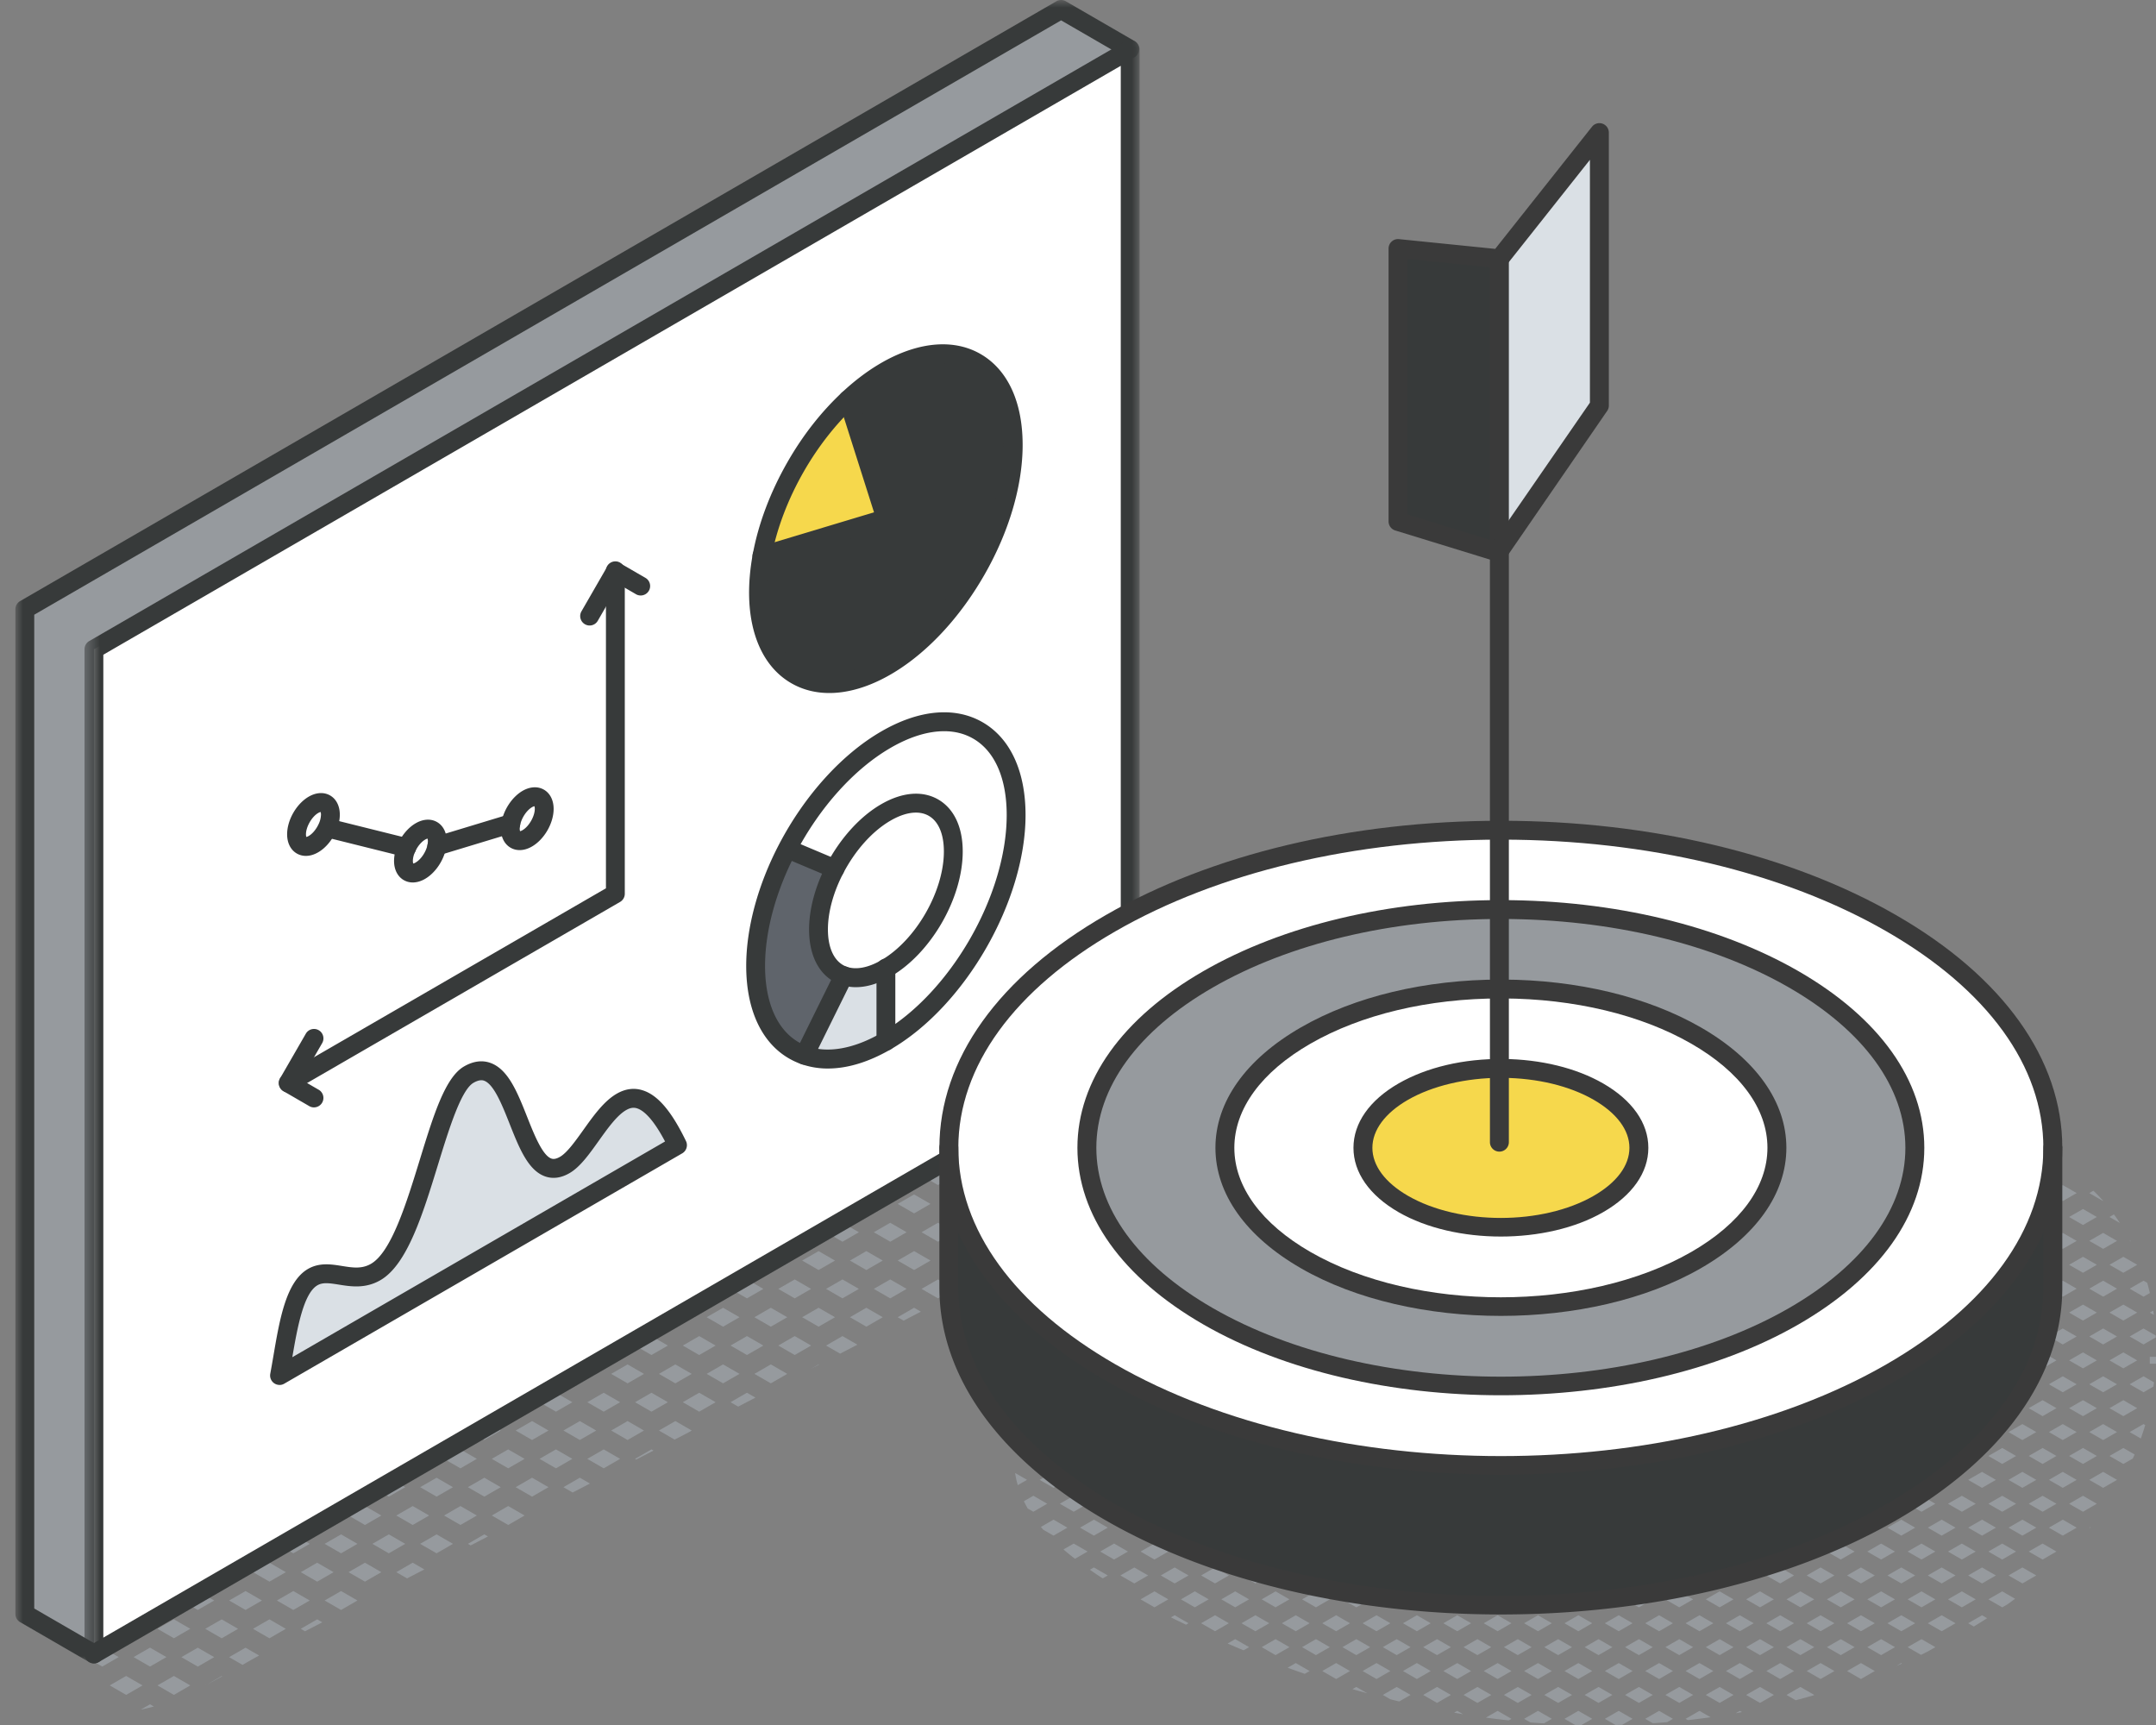 <svg width="140" height="112" viewBox="0 0 140 112" xmlns="http://www.w3.org/2000/svg" xmlns:xlink="http://www.w3.org/1999/xlink">
    <rect x="0" y="0" width="140" height="112" fill="#808080" stroke="none"/>
    <defs>
        <path id="ku5c9izhpa" d="M0 0h73v108H0z"/>
        <path id="e2iynjd74c" d="M0 0h68.513v105.404H0z"/>
    </defs>
    <g fill="none" fill-rule="evenodd">
        <path d="M86.198 67.573v-.897H87v.897h-.802zm-3.1-.441 1.065.615 1.066-.615-1.066-.615-1.066.615zm1.065 3.063-1.066.615 1.066.615 1.066-.615-1.066-.615zm2.349-1.07c.038-.081.073-.164.106-.247l-.905-.522-1.065.615 1.065.615.799-.46zm-6.516-1.993 1.066.615 1.066-.615-1.066-.615-1.066.615zm0 3.678 1.066.615 1.066-.615-1.066-.615-1.066.615zm2.617-1.224 1.066-.615-1.066-.615-1.066.615 1.066.615zm-2.617 4.902.107.062 1.112-.589-.153-.087-1.066.614zm2.528-1.275c.33-.208.657-.43.976-.667l-.887-.511-1.066.614.977.564zm-4.563-9.144 1.066-.615-1.066-.615-1.066.615 1.066.615zm-1.066 3.063 1.066.615 1.066-.615-1.066-.615-1.066.615zm0 3.678 1.066.615 1.066-.615-1.066-.615-1.066.615zm2.617-1.224 1.066-.615-1.066-.615-1.066.615 1.066.615zm-2.617 4.902 1.066.615 1.066-.615-1.066-.614-1.066.614zm2.617-1.224 1.066-.615-1.066-.615-1.066.615 1.066.615zm-3.586-9.81-1.066-.615-1.065.615 1.065.614 1.066-.614zm-1.935 3.565c.08.131.173.26.273.384l.596.344 1.067-.615-1.067-.615-.87.502zm1.354-1.726 1.066.614 1.066-.614-1.066-.615-1.066.615zm-.485 6.132 1.067-.615-1.067-.615-1.066.615 1.066.615zm1.55-1.84 1.067-.614-1.066-.615-1.066.615 1.066.615zm-2.615 4.903 1.066.615 1.065-.615-1.065-.614-1.066.614zm2.616-1.224 1.066-.615-1.066-.615-1.066.615 1.066.615zm-1.066 3.063.658.38 1.116-.586-.708-.408-1.066.614zm-.969-11.034-.922-.532c-.026.344-.006.69.059 1.03l.863-.498zm-1.55 5.517-1.067-.615-1.065.615 1.065.615 1.067-.615zm1.55-1.839-.442-.255-1.105.592.48.278 1.067-.615zm-3.682 5.517 1.066.615 1.065-.615-1.065-.614-1.066.614zm2.616-1.224 1.066-.615-1.066-.615-1.066.615 1.066.615zm-3.1 0 1.065-.615-1.066-.615-1.066.615 1.066.615zm.484 4.902 1.066.615 1.065-.615-1.065-.614-1.066.614zm1.55-1.839 1.066.615 1.066-.615-1.066-.614-1.066.614zm-2.035-.615-1.066.615 1.066.615 1.066-.615-1.066-.615zm-1.55-.61 1.066-.614-1.066-.615-1.066.615 1.066.615zm-1.066 3.064 1.066.615 1.066-.615-1.066-.614-1.066.614zm1.812 1.99 1.119-.584-.315-.181-1.066.614.262.151zm-2.781-5.668-1.066-.614-1.066.614 1.066.615 1.066-.615zm1.55-1.839-.757-.436-1.104.593.795.458 1.066-.615zm-3.682 5.517 1.066.615 1.066-.615-1.066-.614-1.066.614zm1.55-1.839 1.066.615 1.066-.615-1.066-.614-1.066.614zm-1.55 5.517.795.46 1.12-.584-.85-.49-1.065.614zm2.616-1.224 1.066-.615-1.066-.614-1.066.614 1.066.615zm-3.585-6.132-.164-.094-1.104.593.202.116 1.066-.615zm-.049 5.21-.533.307 1.066.615 1.066-.615-1.066-.614-.533.307zm-2.083-1.532 1.066.615 1.066-.615-1.066-.614-1.066.614zm2.616-1.224 1.066-.615-1.066-.615-1.066.615 1.066.615zm-2.616 4.902 1.066.615 1.066-.615-1.066-.614-1.066.614zm-.97-3.678-1.065-.614-1.066.614 1.066.615 1.066-.615zm.485-1.224 1.066-.615-1.066-.615-1.066.615 1.066.615zm-2.616 4.902 1.066.615 1.066-.615-1.066-.614-1.066.614zm2.616-1.224 1.066-.615-1.066-.614-1.066.614 1.066.615zm-2.616 4.903.385.222 1.121-.584-.44-.253-1.066.615zm1.55-1.84 1.067.615 1.065-.615-1.065-.614-1.067.614zm-2.034-.614-1.067.614 1.067.615 1.066-.615-1.066-.614zm-1.066-3.064 1.066.615 1.065-.615-1.065-.614-1.066.614zm.581-1.839-.47-.27-1.102.593.506.292 1.066-.615zm-2.132 3.678 1.066.615 1.066-.615-1.066-.614-1.066.614zm0 3.679 1.066.614 1.066-.614-1.066-.615-1.066.615zm-.969-3.679-1.066-.614-1.066.614 1.066.615 1.066-.615zm.485-1.224 1.066-.615-1.066-.614-1.066.614 1.066.615zm-2.617 4.903 1.066.614 1.066-.614-1.066-.615-1.066.615zm1.55-1.84 1.067.615 1.065-.615-1.065-.614-1.066.614zm-.484 4.903-.499.288.525-.273-.026-.015zm.485-1.224.913.526 1.121-.583-.968-.558-1.066.615zm-2.52-5.518-.768-.443-1.101.595.803.463 1.066-.615zm-2.132 3.679 1.066.614 1.066-.614-1.066-.615-1.066.615zm2.617-1.225 1.066-.614-1.066-.615-1.066.615 1.066.614zm-.485 4.903-1.066-.615-1.066.615 1.066.614 1.066-.614zm-.581-1.84 1.066.615 1.066-.614-1.066-.615-1.066.615zm-2.035-.614-1.066.614 1.066.615 1.066-.615-1.066-.614zm-1.55-.61 1.065-.614-1.066-.615-1.066.615 1.066.614zm2.616-2.454-1.066-.614-1.066.614 1.066.615 1.066-.615zm-2.617 4.903-1.066.614 1.066.615 1.066-.615-1.066-.614zm2.103 2.157-.552-.318-1.066.615.496.286 1.122-.583zm-4.138-5.22-1.06-.612c-.068.037-1.071.612-1.071.612l1.065.614 1.066-.614zm1.55-1.84-.164-.095-1.1.595.199.115 1.066-.615zm-1.065 6.742-1.066.615 1.066.614 1.066-.614-1.066-.615zm-.485-1.224-1.066-.615-1.065.615 1.065.614 1.066-.614zm1.55-1.84-1.065-.614-1.066.615 1.066.614 1.066-.614zm-3.681 5.518 1.02.589.892-.462.22-.127-1.066-.615-1.066.615zm-.485-2.454-1.066.615 1.066.614 1.066-.614-1.066-.615zm-1.55-.61 1.066-.614-1.066-.615-1.066.615 1.066.614zm2.616-2.453-1.066-.615-1.066.615 1.066.614 1.066-.614zm-4.167.614 1.066-.615-.45-.259-1.097.596.481.278zm.485 4.903 1.066.614 1.065-.614-1.065-.615-1.066.615zm-.485-1.225 1.066-.614-1.066-.615-1.066.615 1.066.614zm3.101 2.45-1.066.614.077.044 1.122-.582-.133-.077zm-3.1 0-1.067.614 1.066.615 1.066-.615-1.066-.615zm-.485-4.903-1.066-.615-1.066.615 1.066.614 1.066-.614zm-2.132 3.678 1.066.614 1.066-.614-1.066-.615-1.066.615zm0 3.678.6.346 1.123-.582-.657-.379-1.066.615zm-2.035-3.064 1.066-.614-1.066-.615-1.066.615 1.066.614zm1.55-1.839 1.066-.614-1.066-.615-1.066.615 1.066.614zm-2.616 4.903 1.066.614 1.066-.614-1.066-.615-1.066.615zm1.55-1.84 1.066.615 1.066-.614-1.066-.615-1.066.615zm-2.52-1.838-1.065-.615-1.066.615 1.066.614 1.066-.614zm1.551-1.84-.72-.414-1.094.598.748.432 1.066-.615zm-3.682 5.518 1.066.614 1.066-.614-1.066-.615-1.066.615zm1.55-1.84 1.066.615 1.066-.614-1.066-.615-1.066.615zm-1.55 5.518.178.103 1.123-.582-.235-.136-1.066.615zm1.55-1.84 1.066.615 1.066-.614-1.066-.615-1.066.615zm-2.52-5.516-.089-.052-1.09.6.114.066 1.066-.614zm-2.13 3.678 1.065.614 1.066-.614-1.066-.615-1.066.615zm2.615-1.224 1.066-.615-1.066-.615-1.066.615 1.066.615zm-2.616 4.902 1.066.615 1.066-.615-1.066-.615-1.066.615zm1.55-1.84 1.067.615 1.065-.614-1.065-.615-1.066.615zm-2.034-.614-1.066.615 1.066.615 1.066-.615-1.066-.615zm-.485-1.224-1.066-.615-1.066.615 1.066.614 1.066-.614zm1.55-1.84-.962-.554-1.087.602.983.567 1.066-.614zm-3.682 5.518 1.066.615 1.066-.615-1.066-.615-1.066.615zm2.25 2.243 1.124-.582-.758-.437-1.065.615.7.404zm-3.219-5.921-.294-.17c-.358.203-.713.409-1.07.613l.298.171 1.066-.614zm-.581 5.517 1.066.615 1.065-.615-1.065-.615-1.066.615zm-1.55-1.839 1.065.615 1.066-.615-1.066-.615-1.066.615zm2.616-1.224 1.066-.615-1.066-.615-1.066.615 1.066.615zm-2.617 4.902 1.066.615 1.066-.615-1.066-.614-1.066.614zm-.484-1.224 1.066-.615-1.066-.615-1.066.615 1.066.615zm-1.066 3.063.276.16 1.123-.582-.333-.192-1.066.614zm.581-5.517-1.066-.615-1.066.615 1.066.615 1.066-.615zm1.55-1.84-1.065-.614-1.066.615 1.066.614 1.066-.614zm-3.682 5.518 1.066.615 1.066-.615-1.066-.614-1.066.614zm-.484 1.224-1.066.615 1.066.615 1.066-.615-1.066-.615zm-1.066-3.063 1.066.615 1.066-.615-1.066-.615-1.066.615zm.581-1.839-.34-.197c-.347.21-.692.421-1.037.632l.311.18 1.066-.615zm-2.132 3.678 1.067.615 1.065-.615-1.065-.614-1.067.614zm0 3.678.87.502c.36-.206.719-.41 1.076-.61l-.88-.506-1.066.614zm-.969-3.678-1.066-.614-1.065.614 1.065.615 1.066-.615zm1.55-1.839-1.065-.615-.774.447-.284.173 1.058.61 1.066-.615zm-3.681 5.517 1.066.615 1.065-.615-1.065-.614-1.066.614zm1.55-1.839 1.066.615 1.066-.615-1.066-.614-1.066.614zm1.103 3.085-.037-.021-1.03.594a41.53 41.53 0 0 0 1.067-.573m-3.622-4.924-.202-.116c-.325.219-.645.444-.958.677l.093.054 1.067-.615zm-2.132 3.678 1.066.615 1.065-.615-1.065-.614-1.066.614zm2.616-1.224 1.066-.615-1.066-.615-1.066.615 1.066.615zM9.142 111c.286-.057.569-.123.849-.201l-.25-.144-.598.345zm1.617-1.877-.533.307 1.066.615 1.066-.615-1.066-.614-.533.307zm-4.118-.917 1.066-.615-.868-.5c-.182.223-.36.452-.525.692-.04.058-.068.117-.102.176l.429.247zm1.55-1.84 1.066-.614-.705-.407c-.283.243-.555.496-.819.758l.458.264zm0 3.679 1.066-.615-1.066-.615-1.066.615 1.066.615zm68.22-47.816 1.066-.614L76.411 61l-1.066.615 1.066.614zm9.9 2.793-.597-.344-1.066.615 1.066.615.984-.568-.043-.119-.345-.199zm-3.214-1.568 1.066.614 1.066-.614-1.066-.615-1.066.615zm-1.55 1.839 1.066.614 1.066-.614-1.066-.615-1.066.615zm-2.035-.615-1.066.615 1.066.615 1.066-.615-1.066-.615zm.484-1.224 1.066.614 1.066-.614-1.066-.615-1.066.615zm2.617-1.225.634-.366a6.131 6.131 0 0 0-1.513-.356l-.187.108 1.066.614zm-3.489-1.006c.08.043.161.082.242.13.015.005.022.01.032.016.184.007.709.018.789.02l.39.226-1.065.614-1.066-.614zM1.612 104.79l4.486 2.597V42.154L73.388 3.21 68.902.613 1.612 39.558z" fill="#969A9E"/>
        <path d="m18.15 89.308 25.843-14.955c-1.444-2.984-2.614-3.405-3.642-2.808-1.374.793-2.492 3.405-3.675 4.092-3.087 1.783-2.957-7.764-6.24-5.863-2.186 1.268-3.165 11.153-6.04 12.813-1.481.859-2.921-.343-4.088.331-1.399.81-1.696 3.958-2.157 6.39" fill="#DAE0E5"/>
        <path d="M20.353 52.256c-.603.352-1.097 1.21-1.097 1.914 0 .703.494.989 1.097.637.371-.212.696-.614.898-1.054.129-.283.203-.581.203-.859 0-.703-.493-.99-1.1-.638M26.402 55.036c-.129.28-.204.58-.204.859 0 .703.494.99 1.097.638.522-.303.955-.97 1.073-1.599.02-.106.028-.213.028-.315 0-.703-.493-.99-1.1-.633-.368.212-.691.61-.894 1.05" fill="#FFF"/>
        <path d="M49.067 62.71c0-2.449.775-5.139 2.06-7.596 1.55-2.972 3.842-5.61 6.4-7.09 4.67-2.706 8.454-.514 8.454 4.895 0 5.404-3.785 11.978-8.455 14.685-2.002 1.156-3.842 1.418-5.29.907-1.929-.674-3.169-2.71-3.169-5.801zm2.61-18.888c-2.108-1.222-2.838-4.231-2.194-7.73.343-1.861 1.077-3.86 2.195-5.806.982-1.71 2.153-3.173 3.393-4.338 2.839-2.661 6.053-3.728 8.3-2.428 3.23 1.868 3.23 7.927 0 13.532-3.23 5.609-8.463 8.638-11.693 6.77zm-7.684 30.531L18.151 89.308c.46-2.432.758-5.58 2.157-6.39 1.167-.674 2.607.528 4.087-.33 2.876-1.66 3.855-11.546 6.04-12.814 3.284-1.9 3.154 7.646 6.241 5.863 1.183-.687 2.3-3.3 3.675-4.092 1.028-.597 2.198-.176 3.642 2.808zM6.098 42.154v65.233l67.29-38.945V3.209L6.098 42.154zm27.07 11.325c.118-.625.551-1.296 1.07-1.599.607-.351 1.1-.065 1.1.638 0 .703-.493 1.562-1.1 1.913-.609.352-1.102.066-1.102-.638 0-.102.012-.208.032-.314zm-6.766 1.557c.203-.44.526-.838.893-1.05.608-.356 1.101-.07 1.101.633 0 .102-.008.209-.028.315-.118.63-.55 1.296-1.073 1.599-.603.351-1.097.065-1.097-.638 0-.278.075-.58.204-.859zm-5.151-1.283c-.202.44-.527.842-.898 1.054-.603.352-1.097.066-1.097-.637 0-.704.494-1.562 1.097-1.914.608-.351 1.101-.065 1.101.638 0 .278-.074.576-.203.859z" fill="#FFF"/>
        <path d="M33.168 53.479a1.72 1.72 0 0 0-.032.314c0 .704.493.99 1.101.638.608-.351 1.101-1.21 1.101-1.913 0-.703-.493-.99-1.1-.638-.519.303-.952.974-1.07 1.599" fill="#FFF"/>
        <path d="M51.678 30.286c-1.118 1.946-1.852 3.945-2.195 5.805l8.043-2.42-2.455-7.723c-1.24 1.165-2.41 2.629-3.393 4.338" fill="#F6D84C"/>
        <path d="M51.127 55.114h.004l3.083 1.3c.804-1.537 1.987-2.903 3.312-3.667 2.415-1.398 4.377-.262 4.377 2.535 0 2.796-1.962 6.197-4.377 7.596v4.726c4.67-2.707 8.455-9.28 8.455-14.685 0-5.41-3.785-7.6-8.455-4.894-2.557 1.48-4.85 4.117-6.4 7.089" fill="#FFF"/>
        <path d="m54.785 63.35-2.549 5.161c1.448.511 3.288.25 5.29-.907v-4.726c-1.04.6-1.99.737-2.74.471" fill="#DAE0E5"/>
        <path d="M54.214 56.414c-.664 1.276-1.064 2.666-1.064 3.933 0 1.594.636 2.65 1.635 3.002.75.266 1.701.13 2.741-.471 2.415-1.399 4.377-4.8 4.377-7.596 0-2.797-1.962-3.933-4.377-2.535-1.325.764-2.508 2.13-3.312 3.667" fill="#FFF"/>
        <path d="M54.785 63.35c-.999-.352-1.635-1.409-1.635-3.003 0-1.267.4-2.657 1.064-3.933l-3.083-1.3h-.004c-1.285 2.457-2.06 5.147-2.06 7.596 0 3.09 1.24 5.127 3.17 5.801l2.548-5.162z" fill="#5F646B"/>
        <path d="M63.371 23.52c-2.247-1.3-5.461-.233-8.3 2.428l2.455 7.723-8.043 2.42c-.644 3.5.086 6.509 2.195 7.731 3.23 1.868 8.463-1.161 11.693-6.77 3.23-5.605 3.23-11.664 0-13.532" fill="#373A3A"/>
        <g transform="matrix(-1 0 0 1 74 0)">
            <mask id="t56s0aop6b" fill="#fff">
                <use xlink:href="#ku5c9izhpa"/>
            </mask>
            <path d="M67.902 108a.614.614 0 0 1-.306-1.144l4.18-2.42V39.912L5.098 1.322.918 3.74a.614.614 0 0 1-.612-1.062L4.792.082a.61.61 0 0 1 .612 0l67.29 38.945c.19.11.306.312.306.531v65.233c0 .219-.117.421-.306.53l-4.487 2.597a.61.61 0 0 1-.305.082" fill="#373A3A" mask="url(#t56s0aop6b)"/>
        </g>
        <g transform="matrix(-1 0 0 1 74 2.596)">
            <mask id="808t91g56d" fill="#fff">
                <use xlink:href="#e2iynjd74c"/>
            </mask>
            <path d="M67.902 105.404a.613.613 0 0 1-.612-.613V39.913L1.223 1.676v64.17a.612.612 0 1 1-1.223 0V.614C0 .394.117.192.306.082c.19-.11.422-.11.611 0l67.29 38.945c.19.11.306.312.306.531v65.233a.613.613 0 0 1-.611.613" fill="#373A3A" mask="url(#808t91g56d)"/>
        </g>
        <path d="M6.098 108c.104 0 .21-.027.306-.083l67.29-38.944a.614.614 0 0 0 .224-.838.61.61 0 0 0-.835-.224l-67.29 38.945A.614.614 0 0 0 6.097 108M61.203 23.576c.681 0 1.311.156 1.862.475 1.365.79 2.117 2.506 2.117 4.834 0 2.45-.83 5.241-2.34 7.86-3.056 5.306-7.928 8.242-10.859 6.546-1.785-1.035-2.513-3.752-1.898-7.088.34-1.844 1.074-3.785 2.123-5.611.913-1.587 2.048-3.038 3.281-4.196 1.957-1.837 4-2.82 5.714-2.82m-7.35 21.42c3.324 0 7.325-2.91 10.048-7.637 1.615-2.803 2.504-5.813 2.504-8.474 0-2.785-.968-4.879-2.728-5.897-2.422-1.4-5.88-.438-9.024 2.513-1.34 1.257-2.52 2.764-3.505 4.479-1.119 1.946-1.902 4.021-2.266 6-.722 3.92.208 7.05 2.49 8.373.753.436 1.593.643 2.48.643M61.302 47.475c.698 0 1.337.16 1.896.484 1.4.81 2.172 2.571 2.172 4.96 0 5.204-3.656 11.553-8.15 14.154-1.76 1.018-3.458 1.325-4.781.86-1.754-.617-2.76-2.52-2.76-5.223 0-2.258.706-4.854 1.99-7.311 1.558-2.984 3.804-5.478 6.163-6.843 1.238-.718 2.42-1.08 3.47-1.08m-7.54 21.9c1.266 0 2.645-.417 4.07-1.241 4.831-2.796 8.762-9.622 8.762-15.216 0-2.845-.99-4.984-2.784-6.022-1.794-1.038-4.134-.826-6.59.597-2.554 1.478-4.973 4.152-6.635 7.335-1.374 2.63-2.13 5.43-2.13 7.881 0 3.255 1.305 5.58 3.579 6.38a5.196 5.196 0 0 0 1.729.287" fill="#373A3A"/>
        <path d="M59.476 52.76c.31 0 .593.07.837.212.631.365.978 1.185.978 2.31 0 2.597-1.826 5.766-4.07 7.064-.84.486-1.631.636-2.232.425-.78-.275-1.228-1.159-1.228-2.424 0-1.124.354-2.42.996-3.649.78-1.497 1.902-2.743 3.075-3.42.593-.344 1.154-.518 1.644-.518m-3.902 11.334c.707 0 1.472-.23 2.258-.685 2.626-1.519 4.683-5.089 4.683-8.128 0-1.58-.565-2.778-1.59-3.372-1.024-.592-2.34-.483-3.704.307-1.37.79-2.663 2.216-3.549 3.914-.731 1.401-1.134 2.899-1.134 4.217 0 1.817.745 3.122 2.044 3.58.314.112.646.167.992.167M49.483 36.705a.616.616 0 0 0 .177-.027l8.042-2.42a.615.615 0 0 0 .407-.773l-2.455-7.723a.61.61 0 0 0-.768-.398.613.613 0 0 0-.397.77l2.265 7.129-7.447 2.24a.613.613 0 0 0 .176 1.202" fill="#373A3A"/>
        <path d="M54.214 57.027a.614.614 0 0 0 .238-1.179l-3.084-1.3a.614.614 0 0 0-.475 1.13l3.084 1.301a.61.61 0 0 0 .237.048M52.236 69.125a.613.613 0 0 0 .549-.342l2.55-5.161a.611.611 0 1 0-1.097-.544l-2.55 5.161a.614.614 0 0 0 .548.886M57.526 68.217a.612.612 0 0 0 .612-.613v-4.726a.612.612 0 1 0-1.223 0v4.726c0 .338.274.613.611.613M18.718 70.932a.61.61 0 0 0 .305-.082l21.242-12.29a.614.614 0 0 0 .306-.531V37.097a.613.613 0 1 0-1.224 0v20.578L18.412 69.787a.614.614 0 0 0 .306 1.145" fill="#373A3A"/>
        <path d="M34.703 52.346c.01.028.024.082.024.172 0 .482-.38 1.141-.796 1.382a.51.51 0 0 1-.16.066.505.505 0 0 1-.023-.173c0-.055.007-.123.022-.202.087-.466.42-.974.775-1.181a.5.5 0 0 1 .158-.064m-.959 2.849c.259 0 .532-.078.799-.233.802-.464 1.407-1.515 1.407-2.444 0-.56-.23-1.015-.629-1.246-.4-.23-.906-.203-1.39.077-.664.388-1.21 1.198-1.364 2.017-.03.155-.043.295-.043.427 0 .56.23 1.015.629 1.246.18.104.38.156.591.156M27.762 54.45c.01.028.023.082.023.17 0 .069-.006.136-.019.201-.086.467-.42.974-.777 1.18a.507.507 0 0 1-.155.065.505.505 0 0 1-.024-.171c0-.182.053-.395.148-.601.156-.34.403-.638.644-.777a.536.536 0 0 1 .16-.068m-.958 2.847c.26 0 .533-.078.798-.233.664-.385 1.214-1.195 1.367-2.016.026-.138.04-.283.04-.427 0-.562-.23-1.016-.631-1.247-.4-.231-.909-.2-1.391.083-.46.266-.876.749-1.14 1.323a2.7 2.7 0 0 0-.26 1.116c0 .561.23 1.016.63 1.247.178.103.378.154.587.154M20.819 52.722c.01.029.024.083.024.172a1.5 1.5 0 0 1-.149.603c-.156.341-.403.64-.645.778a.517.517 0 0 1-.157.066.505.505 0 0 1-.024-.171c0-.483.378-1.142.792-1.383a.5.5 0 0 1 .159-.065m-.956 2.849c.259 0 .532-.078.797-.233.462-.265.881-.75 1.146-1.33.17-.37.26-.756.26-1.114 0-.56-.229-1.014-.629-1.246-.4-.231-.906-.202-1.39.077-.8.466-1.403 1.517-1.403 2.445 0 .56.23 1.015.63 1.246.18.104.38.155.589.155" fill="#373A3A"/>
        <path d="M28.367 55.548c.06 0 .119-.009.178-.027l4.8-1.455a.613.613 0 0 0-.354-1.174l-4.8 1.455a.613.613 0 0 0 .176 1.2M26.403 55.65a.613.613 0 0 0 .147-1.209l-5.152-1.283a.614.614 0 0 0-.295 1.19l5.151 1.283c.05.013.1.019.149.019M20.39 71.9a.614.614 0 0 0 .307-1.144l-1.143-.662 1.366-2.367a.611.611 0 1 0-1.06-.614l-1.672 2.898a.615.615 0 0 0 .223.838l1.673.97a.607.607 0 0 0 .306.082M38.287 40.613a.61.61 0 0 0 .53-.307l1.366-2.371 1.142.662a.614.614 0 0 0 .613-1.062l-1.672-.969a.615.615 0 0 0-.836.224l-1.673 2.903a.614.614 0 0 0 .53.92M43.186 74.112 18.982 88.12c.318-1.864.72-4.142 1.632-4.67.342-.198.755-.145 1.4-.041.763.122 1.714.274 2.687-.29 1.744-1.007 2.758-4.301 3.737-7.487.7-2.276 1.494-4.856 2.304-5.326.408-.236.62-.163.689-.14.64.223 1.184 1.599 1.665 2.812.615 1.552 1.195 3.016 2.305 3.404.503.175 1.033.103 1.58-.213.685-.396 1.27-1.216 1.889-2.083.584-.818 1.187-1.663 1.786-2.009.26-.15.477-.187.706-.116.386.119 1.003.597 1.824 2.152m-25.035 15.81a.606.606 0 0 0 .306-.083L44.3 74.884a.614.614 0 0 0 .244-.798c-.943-1.949-1.84-2.997-2.824-3.299-.557-.172-1.121-.095-1.676.227-.827.477-1.51 1.433-2.169 2.357-.517.723-1.051 1.472-1.506 1.735-.302.175-.468.15-.565.116-.582-.202-1.13-1.586-1.57-2.697-.635-1.6-1.233-3.11-2.402-3.518-.536-.187-1.109-.107-1.702.236-1.226.711-1.984 3.175-2.861 6.027-.868 2.822-1.85 6.019-3.179 6.786-.598.346-1.193.251-1.883.14-.688-.11-1.468-.234-2.204.191-1.425.824-1.84 3.257-2.242 5.61-.07.409-.139.812-.211 1.197a.614.614 0 0 0 .6.727" fill="#373A3A"/>
        <g>
            <path d="m138.29 80.568.07.04-.033-.062-.038.022zm.9 2.584-.9.519.9.518.412-.236c-.052-.223-.11-.444-.173-.663l-.239-.138zm.798 3.681-.005-.121-.793-.457-.9.52.9.518.798-.46zm-.388-1.61.26.148-.041-.274-.219.125zm-1.31 4.654.9.519.641-.369c.013-.092.029-.184.04-.277l-.68-.391-.902.518zm1.305-1.333v-.449H140v.449h-.405zm-1.306 4.436.726.418c.102-.288.197-.58.284-.874l-.109-.062-.9.518zm-1.713-15.001a10.82 10.82 0 0 0-.64-.67l-.268.155.901.519.007-.004zm-.007 2.07-.901.518.901.519.901-.519-.901-.518zm1.086-.644a13.505 13.505 0 0 0-.386-.556l-.29.167.676.389zm-.185 4.266-.901-.519-.901.519.901.518.901-.518zm.41-2.07-.901.518.9.519.902-.519-.901-.518zm-1.311 4.654-.901.519.901.518.901-.518-.901-.519zm2.212-1.033-.901-.518-.901.518.9.519.902-.519zm-1.31 4.655-.902-.518-.901.518.901.519.901-.519zm.409-2.07-.901.519.9.518.902-.518-.901-.519zm-.41 5.173-.901-.518-.901.518.901.519.901-.519zm1.31-1.551-.9-.519-.33.19-.571.329.9.518.902-.518zm-3.112 4.655.9.518.902-.518-.901-.52-.901.52zm1.31-1.552.902.519.618-.356.114-.26-.732-.422-.901.519zm-1.276 4.674.057-.072-.091.053.034.02zm-1.755-22.26-.9.518.9.519.902-.519-.902-.518zm.902 3.622-.902-.519-.9.519.9.518.902-.518zm.41-2.07-.902.518.901.519.901-.519-.9-.519zm-1.312 4.654-.9.519.9.518.902-.518-.902-.519zm2.212-1.033-.9-.518-.902.518.901.519.901-.519zm-1.31 4.655-.902-.519-.9.519.9.519.902-.519zm.41-2.07-.902.518.901.519.901-.519-.9-.518zm-.41 5.173-.902-.518-.9.518.9.519.902-.519zm1.31-1.551-.9-.519-.902.519.901.518.901-.518zm-1.31 4.654-.902-.518-.9.518.9.519.902-.519zm1.31-1.551-.9-.519-.902.519.901.518.901-.518zm-1.31 4.655-.902-.52-.9.52.9.518.902-.518zm1.31-1.552-.9-.519-.902.519.901.519.901-.519zm-3.113 4.655.901.518.902-.518-.902-.519-.9.519zm1.311-1.552.901.519.901-.519-.9-.518-.902.518zm-2.598-23.004a8.208 8.208 0 0 0-1.198-.348l-.136.078.9.519.434-.25zm-.433 3.352.901-.518-.901-.52-.901.52.9.518zm.41-2.07.9.518.902-.518-.901-.519-.901.519zm.491 4.655-.901-.519-.901.519.9.518.902-.518zm1.31-1.552-.9-.519-.902.519.902.519.9-.519zm-1.31 4.655-.901-.519-.901.519.9.518.902-.518zm.41-2.07-.901.518.9.519.902-.519-.901-.518zm-1.311 5.692.901-.519-.901-.519-.165.095c.053.298.083.6.097.903l.068.04zm2.212-2.07-.901-.52-.902.52.902.518.9-.519zm-1.31 4.654-.902-.518-.31.178c-.05.198-.113.388-.174.58l.484.279.901-.519zm1.31-1.551-.901-.519-.902.519.902.518.9-.518zm-1.31 4.654-.902-.518-.901.518.9.519.902-.519zm1.31-1.551-.901-.519-.902.519.902.518.9-.518zm-1.31 4.655-.902-.52-.901.52.9.518.902-.518zm1.31-1.552-.901-.519-.902.519.902.519.9-.519zm-1.31 4.655-.902-.519-.901.519.9.518.902-.518zm1.31-1.552-.901-.518-.902.518.902.519.9-.519zm-3.113 4.655.901.518.901-.518-.901-.519-.901.519zm1.31-1.552.902.519.9-.519-.9-.518-.901.518zM127.83 74.88v-.733h1.776v.733h-1.776zm1.776 2.584-.902-.518-.9.518.9.519.902-.519zm1.31-1.551-.9-.519-.902.519.901.518.901-.518zm-1.31 4.655-.902-.519-.9.519.9.518.902-.518zm.41-1.033.9-.519-.9-.518-.902.518.901.519zm.9 2.584-.9-.518-.902.518.901.519.901-.519zm0 3.103-.075-.043c.01.024.016.048.025.072l.05-.029zm-1.31 7.758-.107-.06c-.043.064-.083.131-.128.195l.235-.135zm.849-1.817c-.109.25-.229.495-.355.736l.816-.47-.461-.266zm-.85 4.92-.9-.518-.902.519.901.518.902-.518zm1.311-1.551-.9-.519-.902.519.901.519.901-.519zm-1.31 4.655-.902-.519-.9.519.9.518.902-.518zm1.31-1.552-.9-.518-.902.518.901.519.901-.519zm-1.31 4.655-.902-.519-.9.519.9.518.902-.518zm1.31-1.552-.9-.518-.902.518.901.519.901-.519zm-3.113 4.655.368.212c.29-.176.578-.355.864-.54l-.33-.19-.902.518zm1.311-1.552.901.519.339-.195c.166-.119.331-.24.496-.362l-.835-.48-.901.518zm-2.13-26.377-.901-.518-.901.518.9.519.902-.519zm1.31-1.551-.9-.519-.902.519.902.518.9-.518zm-2.045 4.232c.17.189.348.368.533.539l.202-.117-.735-.422zm2.046-1.129-.901-.519-.902.519.902.519.9-.519zm-1.311 17.068-.222-.128c-.244.208-.494.41-.748.606l.069.04.901-.518zm1.31-1.552-.038-.022c-.026.028-.05.06-.076.088l.115-.066zm-1.31 4.655-.901-.519-.901.519.9.518.902-.518zm1.31-1.552-.9-.518-.902.518.902.519.9-.519zm-1.31 4.655-.901-.519-.901.519.9.518.902-.518zm1.31-1.552-.9-.518-.902.518.902.519.9-.519zm-3.112 4.655.9.519.902-.519-.901-.519-.901.519zm2.212-2.07-.902.518.902.519.9-.519-.9-.518zm-2.026-24.483c.044.094.093.182.142.27l.163-.094-.305-.176zm-1.005 20.347-.902-.519-.9.519.9.518.902-.518zm1.31-1.552-.633-.365a25.4 25.4 0 0 1-.839.555l.571.329.901-.519zm-1.31 4.655-.902-.519-.9.519.9.518.902-.518zm1.31-1.552-.9-.518-.902.518.901.519.901-.519zm-1.31 4.655-.902-.519-.9.519.9.519.902-.519zm1.31-1.552-.9-.518-.902.518.901.519.901-.519zm-2.54 4.326.377-.161-.049-.029-.329.19zm.738-1.222.87.5c.152-.072.302-.15.453-.225l.48-.275-.902-.519-.901.519zm-3.031-7.24.298-.171c-.107.053-.213.107-.32.159l.022.012zm.901 2.585-.901-.519-.901.519.9.518.902-.518zm1.31-1.552-.9-.518-.901.518.9.519.902-.519zm-1.31 4.655-.901-.519-.901.519.9.519.902-.519zm1.31-1.552-.9-.518-.902.518.902.519.9-.519zm-3.112 4.655.9.519.902-.519-.901-.518-.901.518zm1.31-1.551.902.518.9-.518-.9-.519-.902.519zm-2.13-4.655-.9-.519-.902.519.901.518.901-.518zm1.311-1.552-.831-.478c-.205.092-.409.185-.614.273l-.357.205.901.519.901-.519zm-1.31 4.655-.902-.519-.9.519.9.519.901-.519zm1.31-1.552-.9-.518-.902.518.901.519.901-.519zm-3.113 4.655.901.519.902-.519-.902-.518-.9.518zm2.212-2.07-.901.519.901.518.901-.518-.9-.519zm-3.031-4.136-.89-.512-.05.016-.862.496.9.518.902-.518zm0 3.103-.901-.519-.901.519.9.519.902-.519zm1.31-1.552-.9-.518-.902.518.902.519.9-.519zm-2.211 4.137-.901.518.9.519.902-.519-.901-.518zm2.212-1.033-.901-.519-.902.519.902.518.9-.518zm-1.803 3.103.6.345c.388-.101.774-.21 1.159-.32l.044-.025-.901-.519-.902.519zm-2.13-7.758-.009-.005c-.418.11-.838.215-1.26.312l.368.211.901-.518zm0 3.103-.9-.519-.902.519.901.519.901-.519zm1.311-1.552-.9-.518-.902.518.901.519.901-.519zm-1.31 4.655-.902-.518-.9.518.9.519.901-.519zm1.31-1.551-.9-.519-.902.519.901.518.901-.518zm-2.48 4.29c.136-.023.271-.05.407-.074l-.138-.08-.27.154zm.678-1.187.901.518.901-.518-.9-.519-.902.519zm-2.13-4.655-.901-.519-.901.519.9.519.902-.519zm1.31-1.552-.9-.518-.902.518.902.519.9-.519zm-1.31 4.655-.901-.518-.901.518.9.519.902-.519zm1.31-1.551-.9-.519-.902.519.902.518.9-.518zm-3.112 4.654.146.085c.493-.056.985-.118 1.476-.188l-.721-.415-.901.518zm1.31-1.551.902.518.9-.518-.9-.519-.902.519zm-2.13-4.655-.9-.519-.902.519.901.519.901-.519zm1.311-1.552-.901-.518-.901.518.9.519.902-.519zm-1.31 4.655-.902-.518-.9.518.9.519.901-.519zm1.31-1.551-.9-.519-.902.519.901.518.901-.518zm-3.113 4.654.497.286c.31-.021.62-.042.93-.07l.375-.216-.9-.518-.902.518zm2.212-2.07-.901.519.901.518.901-.518-.901-.519zm-3.031-4.136-.901-.519-.901.519.9.519.902-.519zm1.31-1.552-.581-.334c-.247.02-.495.042-.743.06l-.478.274.901.519.902-.519zm-1.31 4.655-.901-.518-.901.518.9.519.902-.519zm1.31-1.551-.9-.519-.902.519.901.518.902-.518zm-3.112 4.654.691.399.438-.011.673-.388-.901-.518-.901.518zm2.211-2.07-.9.519.9.518.902-.518-.902-.519zm-3.03-4.136-.902-.519-.9.519.9.519.901-.519zm1.31-1.552-.337-.193c-.39.013-.78.02-1.171.024l-.294.17.901.518.901-.519zm-1.31 4.655-.902-.518-.9.518.9.519.901-.519zm1.31-1.551-.901-.519-.901.519.901.518.901-.518zm-3.113 4.654.686.395c.14.004.28.004.42.006l.696-.4-.9-.52-.902.52zm2.212-2.07-.901.519.901.518.901-.518-.901-.519zm-3.031-4.136-.901-.519-.901.519.9.519.902-.519zm1.31-1.552-.305-.175a49.76 49.76 0 0 1-1.13-.036l-.367.211.901.519.902-.519zm-1.31 4.655-.901-.518-.901.518.9.519.902-.519zm1.31-1.551-.9-.519-.902.519.901.518.902-.518zm-3.112 4.654.41.236c.292.024.585.041.877.06l.515-.296-.901-.518-.901.518zm2.211-2.07-.9.519.9.518.902-.518-.902-.519zm-3.03-4.136-.902-.519-.901.519.901.519.901-.519zm1.31-1.552-.55-.316c-.206-.016-.412-.03-.619-.048l-.633.364.9.519.902-.519zm-1.31 4.655-.902-.518-.901.518.901.519.901-.519zm1.31-1.551-.901-.519-.901.519.9.518.902-.518zm-2.976 4.575c.496.067.992.127 1.489.18l.176-.1-.9-.519-.765.44zm2.075-1.99-.33.19-.571.328.9.518.902-.518-.901-.519zm-3.031-4.137-.901-.519-.901.519.9.519.902-.519zm1.31-1.552-.9-.518-.902.518.901.519.902-.519zm-1.31 4.655-.901-.518-.901.518.9.519.902-.519zm1.31-1.551-.9-.519-.902.519.901.518.902-.518zm-2.416 4.253c.196.034.39.071.587.103l-.382-.22-.205.117zm1.515-1.669-.9.519.9.518.902-.518-.902-.519zm-3.603-6.91a58.678 58.678 0 0 1-1.027-.212l.698.402.33-.19zm.572 2.774-.9-.519-.902.519.901.519.901-.519zm1.311-1.552-.901-.518-.901.518.9.519.902-.519zm-2.212 4.137-.901.518.901.519.901-.519-.9-.518zm2.212-1.033-.901-.519-.901.519.9.518.902-.518zm-1.802 3.103.9.518.902-.518-.901-.519-.901.519zm-2.13-7.758-.335-.193a57.407 57.407 0 0 1-.792-.196l-.675.389.9.518.902-.518zm0 3.103-.901-.519-.901.519.9.519.902-.519zm1.31-1.552-.9-.518-.902.518.901.519.902-.519zm-2.211 4.137-.902.518.902.519.9-.519-.9-.518zm2.212-1.033-.902-.519-.9.519.9.518.902-.518zm-1.803 3.103.491.282c.192.048.383.097.574.142l.738-.424-.902-.519-.9.519zm-2.13-7.758-.9-.519-.902.519.901.518.901-.518zm0 3.103-.9-.519-.902.519.901.519.901-.519zm1.311-1.552-.901-.518-.901.518.9.519.902-.519zm-3.113 4.655.901.519.901-.519-.9-.518-.902.518zm3.113-1.551-.901-.519-.901.519.9.518.902-.518zm-1.148 2.726c.32.094.64.181.961.27l-.714-.412-.247.142zm-2.784-7.381-.901-.519-.902.519.902.518.9-.518zm.882-1.305c-.214-.066-.428-.132-.64-.201-.172-.056-.34-.117-.512-.174l-.222.128.901.519.473-.272zm-.882 4.408-.901-.519-.902.519.902.519.9-.519zm1.31-1.552-.9-.518-.902.518.901.519.901-.519zm-2.74 4.44c.37.137.741.268 1.113.398l.317-.183-.902-.518-.528.304zm1.84-1.855-.902.519.901.518.901-.518-.9-.519zm-3.676-6.869c-.365-.135-.73-.267-1.093-.408l-.065.038.901.518.257-.148zm.644 2.733-.9-.519-.902.519.901.518.901-.518zm1.311-1.552-.901-.518-.901.518.9.519.902-.519zm-2.212 4.136-.901.519.901.519.901-.519-.9-.519zm2.212-1.033-.901-.518-.901.518.9.519.902-.519zm-.901 2.585-.901.519.9.518.902-.518-.901-.519zm-3.031-7.24-.901-.518-.902.519.902.518.9-.518zm0 3.104-.901-.519-.902.519.902.518.9-.518zm1.31-1.552-.9-.518-.902.518.901.519.902-.519zm-2.211 4.136-.902.519.902.519.9-.519-.9-.519zm2.211-1.033-.9-.518-.902.518.901.519.901-.519zm-1.396 2.87c.346.15.692.295 1.037.44l.36-.206-.902-.519-.495.285zm-2.536-7.524-.9-.519-.902.519.901.518.901-.518zm.685-1.192c-.34-.146-.676-.302-1.014-.454l-.162.094.901.519.275-.159zm-.685 4.295-.9-.519-.902.519.901.518.901-.518zm1.31-1.552-.9-.518-.901.518.9.519.902-.519zm-2.45 4.274c.323.163.65.319.977.475l.163-.094-.901-.519-.24.138zm1.55-1.69-.901.52.9.518.902-.519-.901-.518zm-3.378-7.04c-.315-.163-.63-.327-.943-.493l-.513.295.901.518.555-.32zm.347 2.905-.901-.519-.902.519.902.518.9-.518zm1.31-1.552-.9-.518-.902.518.901.519.901-.519zm-2.211 4.136-.902.519.902.518.9-.518-.9-.519zm2.211-1.033-.9-.518-.902.518.901.519.901-.519zm-1.802 3.103.901.519.901-.519-.9-.518-.902.518zm-2.13-7.757-.901-.52-.901.52.901.518.901-.518zm0 3.103-.901-.519-.901.519.901.518.901-.518zm1.31-1.552-.9-.518-.901.518.9.519.902-.519zm-2.471 4.286c.15.105.3.209.45.31.125.086.255.165.382.249l.33-.19-.902-.519-.26.15zm1.57-1.701-.9.518.9.519.902-.519-.901-.518zm-3.931-6.721.075-.043c-.139-.055-.28-.103-.419-.155l.344.198zm.9 2.585-.9-.52-.902.52.902.518.9-.518zm1.311-1.552-.9-.519-.902.519.901.519.901-.519zm-2.211 4.136-.82.472c.05.061.102.123.154.183l.666.382.9-.518-.9-.519zm2.211-1.033-.9-.518-.902.518.901.519.901-.519zm-1.566 2.968c.244.208.493.411.747.607l.82-.472-.902-.518-.665.383zm-3.14-4.965c.04.272.1.534.173.791l.601-.346-.774-.445zm1.184-.587.9-.519-.9-.519-.901.519.9.519zm0 2.065-.615.355c.078.16.161.319.251.474l.364.209.9-.519-.9-.519z" fill="#969A9E"/>
            <path fill="#DAE0E5" d="M97.364 35.74V16.802l6.49-8.19v17.722z"/>
            <path fill="#373A3A" d="M97.364 16.802V35.74l-.044.126-6.538-2.008V16.136zM133.301 74.522v9.082c0 5.275-3.501 10.559-10.498 14.585-13.992 8.052-36.69 8.052-50.686 0-7-4.026-10.502-9.31-10.502-14.585v-9.082c0 5.28 3.502 10.56 10.502 14.59 13.997 8.056 36.694 8.056 50.687 0 6.996-4.03 10.497-9.31 10.497-14.59"/>
            <path d="M61.82 77.687v5.917c0 5.434 3.693 10.55 10.4 14.408 13.92 8.008 36.565 8.008 50.481 0 6.704-3.858 10.395-8.974 10.395-14.408v-5.916c-1.145 4.38-4.664 8.418-10.19 11.6-14.028 8.078-36.858 8.079-50.89 0-5.53-3.182-9.05-7.22-10.197-11.6m35.643 26.732c-9.215 0-18.43-2.018-25.447-6.054-6.839-3.934-10.605-9.176-10.605-14.762v-9.082h.41c0 5.434 3.693 10.552 10.4 14.414 13.92 8.011 36.565 8.01 50.481 0 6.704-3.862 10.395-8.98 10.395-14.414h.41v9.082c0 5.586-3.765 10.828-10.6 14.762-7.014 4.036-16.229 6.054-25.444 6.054" fill="#373A3A"/>
            <path d="M97.55 59.054c-6.908-.016-13.826 1.495-19.099 4.529-10.5 6.045-10.5 15.839 0 21.881 10.497 6.042 27.517 6.042 38.02 0 10.494-6.042 10.493-15.836 0-21.881-5.228-3.005-12.071-4.515-18.92-4.529m-.023-5.152c9.153.007 18.297 2.022 25.276 6.039 6.996 4.023 10.497 9.303 10.497 14.581 0 5.282-3.502 10.56-10.497 14.59-13.995 8.054-36.692 8.054-50.687 0-7.002-4.03-10.502-9.308-10.502-14.59 0-5.272 3.5-10.554 10.502-14.581 7.016-4.04 16.215-6.052 25.41-6.04" fill="#FFF"/>
            <path d="M97.55 59.054c6.85.014 13.693 1.524 18.92 4.529 10.494 6.045 10.495 15.839.001 21.881-10.503 6.042-27.523 6.042-38.02 0-10.5-6.042-10.5-15.836 0-21.881 5.273-3.034 12.191-4.545 19.1-4.529m.022 5.16c-4.624-.02-9.26.99-12.788 3.02-6.996 4.024-6.996 10.555 0 14.582 7.002 4.033 18.346 4.033 25.348 0 7-4.027 7-10.558 0-14.581-3.471-2-8.01-3.005-12.56-3.021" fill="#969A9E"/>
            <path d="M97.596 69.37c-2.34-.023-4.69.481-6.474 1.506-3.494 2.016-3.494 5.283 0 7.298 3.501 2.015 9.173 2.015 12.671 0 3.505-2.015 3.505-5.282 0-7.298-1.713-.986-3.952-1.487-6.197-1.507m-.023-5.155c4.55.016 9.089 1.022 12.56 3.02 7 4.024 7 10.555 0 14.582-7.002 4.033-18.346 4.033-25.348 0-6.996-4.027-6.996-10.558 0-14.581 3.527-2.032 8.164-3.04 12.788-3.021" fill="#FFF"/>
            <path d="M97.596 69.37c2.245.019 4.484.52 6.197 1.506 3.505 2.016 3.505 5.283 0 7.298-3.498 2.015-9.17 2.015-12.67 0-3.495-2.015-3.495-5.282 0-7.298 1.784-1.025 4.133-1.53 6.473-1.507" fill="#F6D84C"/>
            <path d="M97.448 69.981c-2.25 0-4.436.517-6.019 1.426-1.492.86-2.313 1.967-2.313 3.119 0 1.15.822 2.257 2.314 3.117 3.325 1.914 8.732 1.913 12.056 0 1.496-.86 2.321-1.968 2.321-3.117 0-1.15-.824-2.258-2.321-3.12-1.563-.899-3.656-1.405-5.895-1.424l-.143-.001m.01 10.305c-2.405 0-4.81-.528-6.643-1.582-1.889-1.089-2.928-2.573-2.928-4.178 0-1.607 1.04-3.091 2.928-4.18 1.827-1.05 4.223-1.615 6.787-1.59 2.447.022 4.755.586 6.498 1.59 1.893 1.089 2.936 2.573 2.936 4.18 0 1.605-1.043 3.09-2.936 4.178-1.83 1.054-4.236 1.582-6.641 1.582" fill="#3A3A3A"/>
            <path d="M97.438 64.826c-4.672 0-9.052 1.042-12.346 2.939-3.184 1.832-4.939 4.231-4.94 6.758 0 2.527 1.755 4.928 4.94 6.763 6.82 3.927 17.913 3.926 24.734 0 3.187-1.835 4.943-4.236 4.943-6.763 0-2.526-1.756-4.926-4.942-6.758-3.264-1.879-7.616-2.922-12.257-2.939h-.132m.022 20.612c-4.702 0-9.403-1.03-12.982-3.092-3.582-2.062-5.554-4.84-5.554-7.823 0-2.983 1.973-5.76 5.554-7.819 3.478-2.003 8.076-3.103 12.96-3.103h.138c4.85.018 9.42 1.12 12.865 3.103 3.582 2.06 5.556 4.836 5.557 7.819 0 2.983-1.974 5.76-5.557 7.823-3.58 2.06-8.28 3.092-12.981 3.092" fill="#3A3A3A"/>
            <path d="M97.436 59.667c-7.063 0-13.692 1.578-18.677 4.446-4.881 2.81-7.569 6.508-7.568 10.413 0 3.903 2.688 7.6 7.568 10.408 10.308 5.933 27.088 5.934 37.405 0 4.876-2.808 7.562-6.505 7.562-10.408 0-3.905-2.685-7.603-7.563-10.413-4.964-2.854-11.575-4.433-18.614-4.446h-.113zm.023 30.924c-6.997 0-13.99-1.531-19.315-4.596-5.276-3.037-8.182-7.11-8.182-11.47s2.905-8.434 8.182-11.473c5.17-2.974 12.017-4.61 19.292-4.61h.116c7.25.014 14.078 1.65 19.226 4.61 5.274 3.039 8.177 7.113 8.177 11.474 0 4.36-2.904 8.434-8.177 11.469-5.327 3.065-12.325 4.596-19.32 4.596z" fill="#3A3A3A"/>
            <path d="M97.458 54.515c-9.474 0-18.36 2.114-25.033 5.956-6.575 3.781-10.196 8.771-10.196 14.051 0 5.283 3.62 10.276 10.196 14.06 6.901 3.971 15.97 5.957 25.035 5.958 9.068 0 18.133-1.985 25.036-5.958 6.572-3.786 10.19-8.779 10.19-14.06 0-5.282-3.618-10.272-10.189-14.051-6.656-3.831-15.525-5.947-24.97-5.956h-.069zm.002 41.232c-9.289 0-18.578-2.034-25.65-6.104C64.84 85.63 61 80.26 61 74.523c0-5.737 3.84-11.104 10.81-15.113 6.856-3.948 15.963-6.12 25.648-6.12h.07c9.657.01 18.743 2.184 25.584 6.12 6.967 4.007 10.804 9.374 10.804 15.112 0 5.737-3.837 11.107-10.805 15.12-7.072 4.07-16.361 6.105-25.65 6.105z" fill="#3A3A3A"/>
            <path d="M97.46 104.824c-9.289 0-18.578-2.035-25.65-6.105C64.84 94.71 61 89.342 61 83.604v-9.082a.614.614 0 0 1 1.229 0v9.082c0 5.282 3.62 10.273 10.196 14.054 13.804 7.944 36.267 7.945 50.071 0 6.572-3.783 10.19-8.774 10.19-14.054v-9.082a.614.614 0 0 1 1.23 0v9.082c0 5.736-3.838 11.104-10.805 15.115-7.072 4.07-16.361 6.105-25.65 6.105" fill="#3A3A3A"/>
            <path d="M97.364 74.772a.614.614 0 0 1-.615-.612V16.802a.614.614 0 0 1 1.229 0V74.16a.614.614 0 0 1-.614.612" fill="#3A3A3A"/>
            <path d="m91.396 33.405 5.638 1.732 6.207-8.993V10.376l-5.395 6.806a.617.617 0 0 1-.544.23l-5.906-.598v16.591zm5.924 3.074a.618.618 0 0 1-.181-.027l-6.538-2.01a.613.613 0 0 1-.434-.585V16.136a.613.613 0 0 1 .676-.61l6.247.633 6.283-7.926a.613.613 0 0 1 1.097.38v17.722a.61.61 0 0 1-.11.347l-6.459 9.384a.615.615 0 0 1-.581.413z" fill="#3A3A3A"/>
        </g>
    </g>
</svg>
